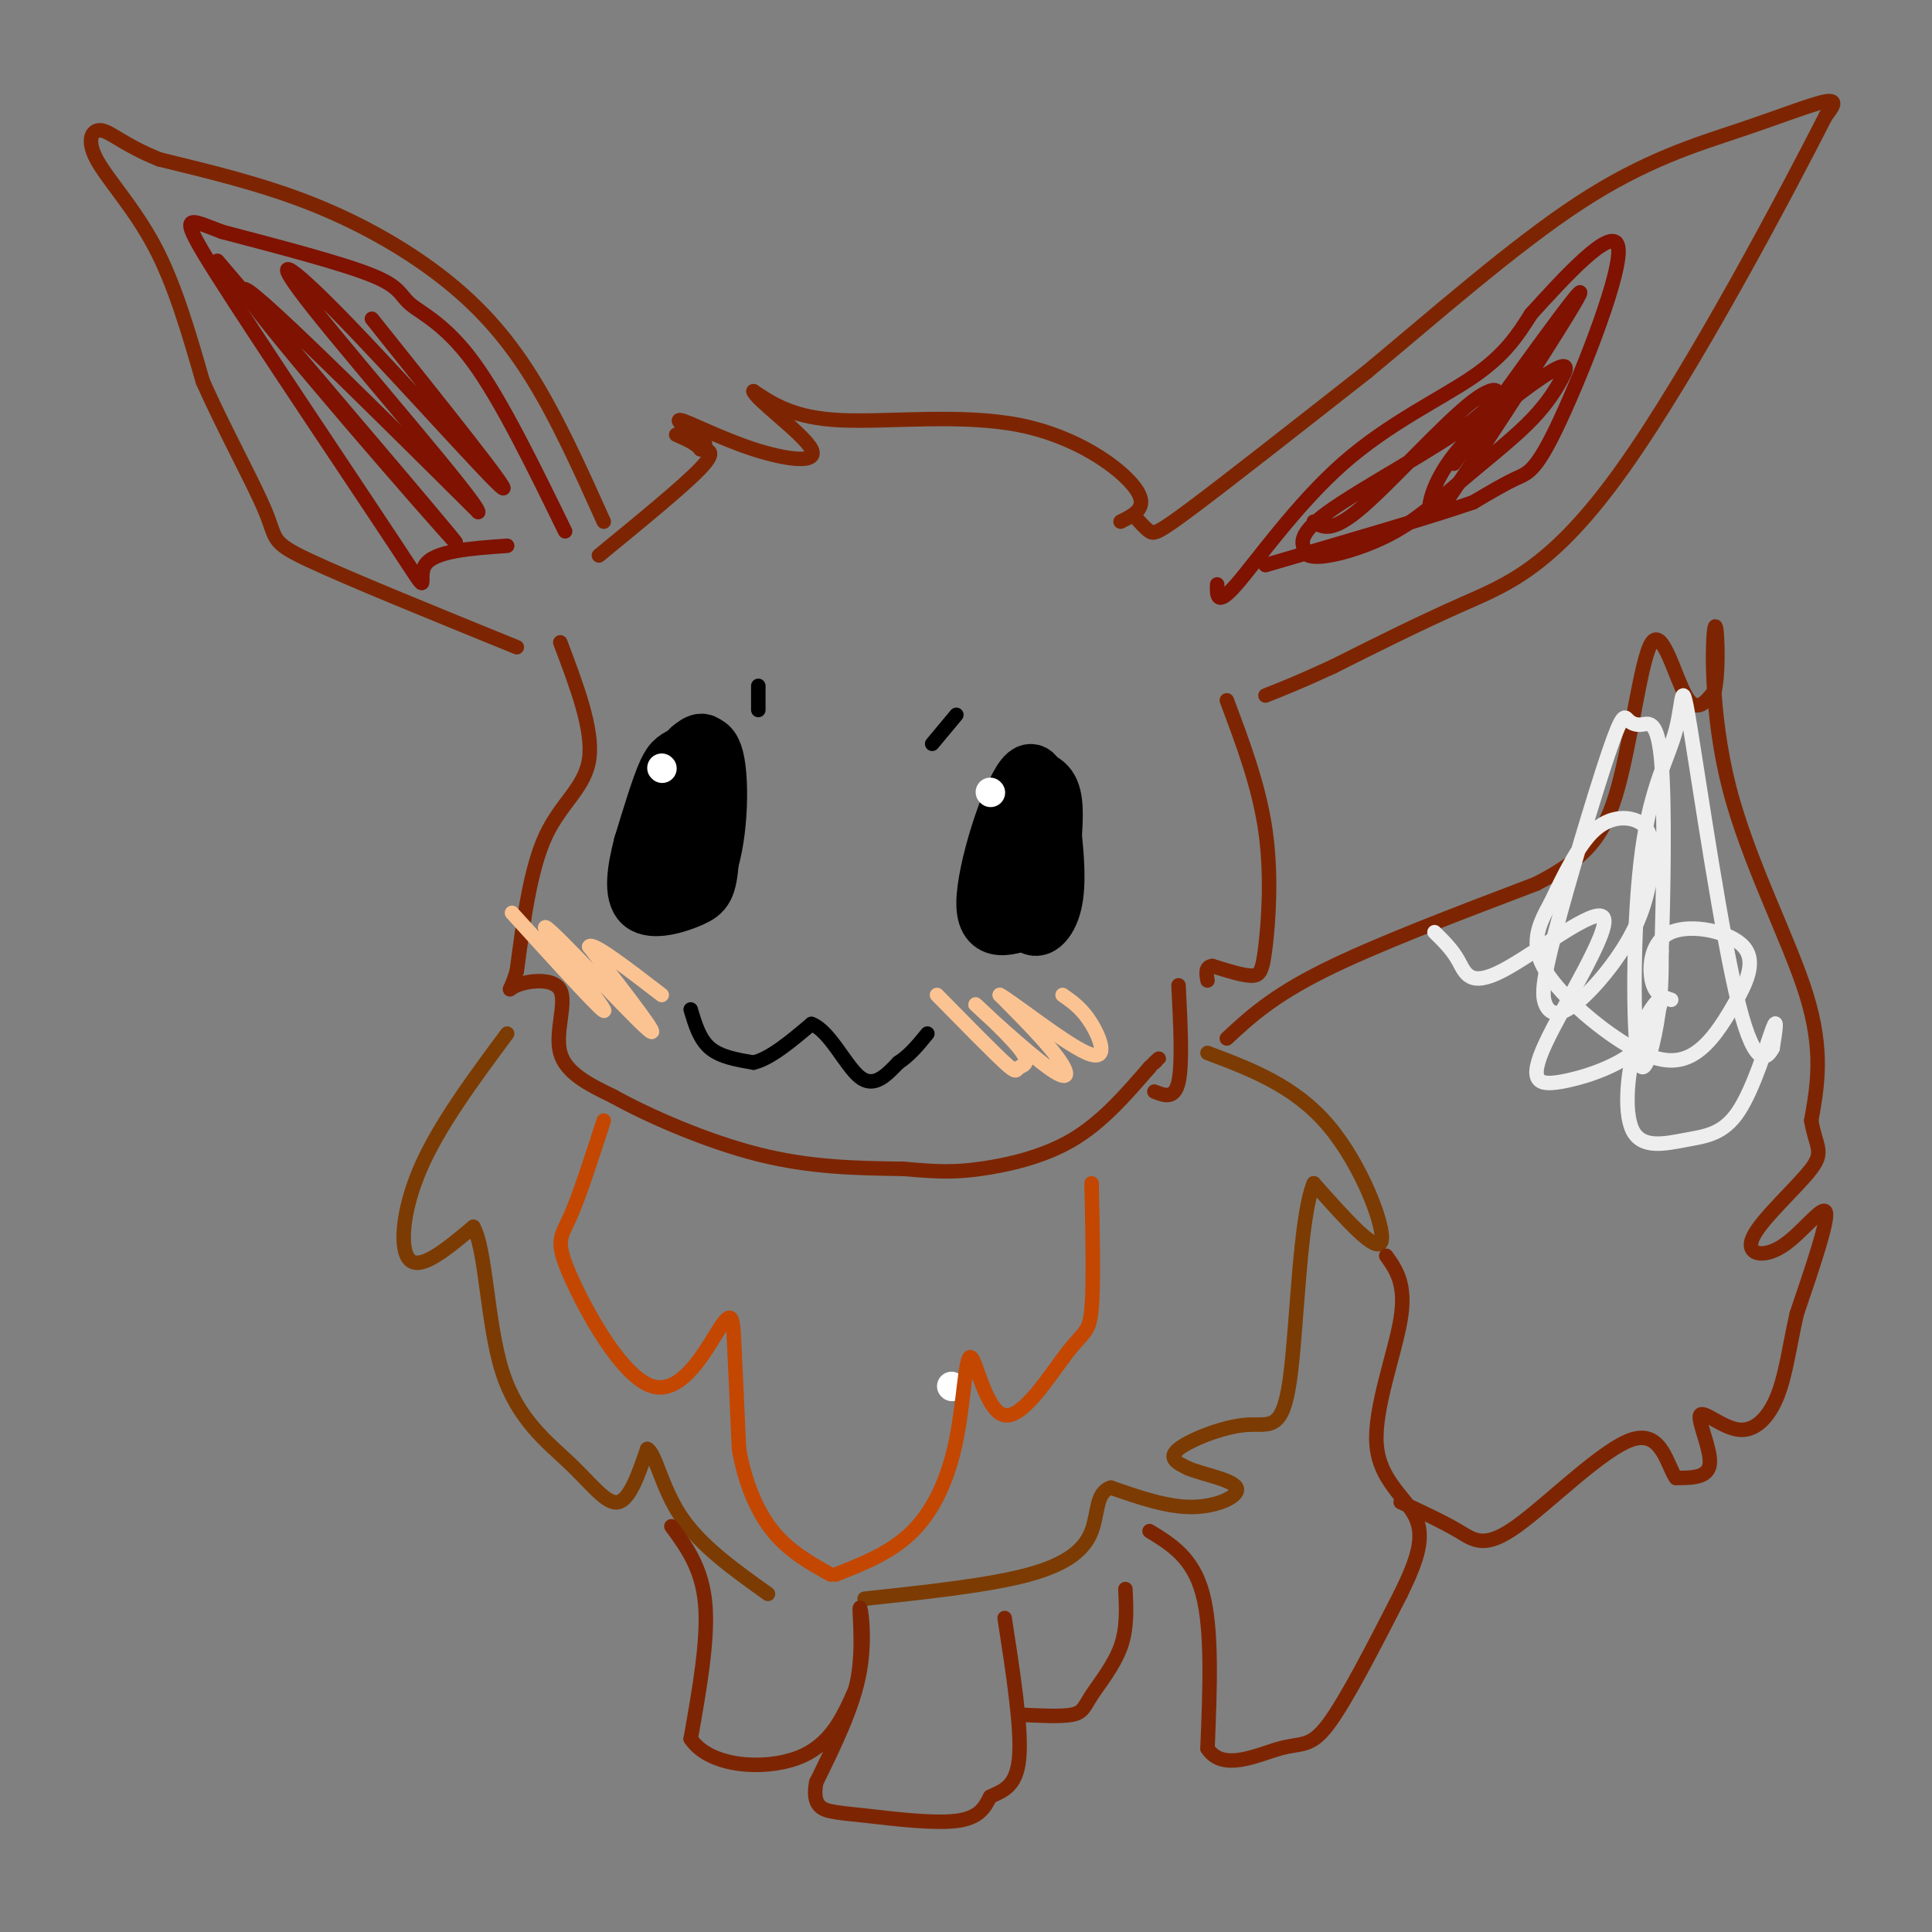 <svg viewBox='0 0 400 400' version='1.1' xmlns='http://www.w3.org/2000/svg' xmlns:xlink='http://www.w3.org/1999/xlink'><rect x="0" y="0" width="400" height="400" fill="#808080" stroke="none"/><g fill='none' stroke='#7D2502' stroke-width='3' stroke-linecap='round' stroke-linejoin='round'><path d='M125,108c-4.810,-10.696 -9.619,-21.393 -15,-30c-5.381,-8.607 -11.333,-15.125 -19,-21c-7.667,-5.875 -17.048,-11.107 -27,-15c-9.952,-3.893 -20.476,-6.446 -31,-9'/><path d='M33,33c-7.293,-2.917 -10.027,-5.710 -12,-6c-1.973,-0.290 -3.185,1.922 -1,6c2.185,4.078 7.767,10.022 12,18c4.233,7.978 7.116,17.989 10,28'/><path d='M42,79c4.464,10.060 10.625,21.208 13,27c2.375,5.792 0.964,6.226 9,10c8.036,3.774 25.518,10.887 43,18'/><path d='M124,115c8.750,-7.167 17.500,-14.333 21,-18c3.500,-3.667 1.750,-3.833 0,-4'/><path d='M145,93c-0.833,-1.167 -2.917,-2.083 -5,-3'/><path d='M232,108c2.988,-1.482 5.976,-2.964 3,-7c-2.976,-4.036 -11.917,-10.625 -24,-13c-12.083,-2.375 -27.310,-0.536 -37,-1c-9.690,-0.464 -13.845,-3.232 -18,-6'/><path d='M156,81c0.405,1.678 10.418,8.872 12,12c1.582,3.128 -5.266,2.188 -12,0c-6.734,-2.188 -13.352,-5.625 -15,-6c-1.648,-0.375 1.676,2.313 5,5'/><path d='M235,107c1.067,1.200 2.133,2.400 3,3c0.867,0.600 1.533,0.600 9,-5c7.467,-5.600 21.733,-16.800 36,-28'/><path d='M283,77c13.821,-11.455 30.375,-26.091 44,-35c13.625,-8.909 24.322,-12.091 33,-15c8.678,-2.909 15.337,-5.545 18,-6c2.663,-0.455 1.332,1.273 0,3'/><path d='M378,24c-7.857,15.464 -27.500,52.625 -42,73c-14.500,20.375 -23.857,23.964 -33,28c-9.143,4.036 -18.071,8.518 -27,13'/><path d='M276,138c-6.833,3.167 -10.417,4.583 -14,6'/><path d='M116,133c3.400,8.978 6.800,17.956 6,24c-0.800,6.044 -5.800,9.156 -9,16c-3.200,6.844 -4.600,17.422 -6,28'/><path d='M107,201c-1.509,5.129 -2.281,3.952 0,3c2.281,-0.952 7.614,-1.679 9,1c1.386,2.679 -1.175,8.766 0,13c1.175,4.234 6.088,6.617 11,9'/><path d='M127,227c7.044,3.933 19.156,9.267 30,12c10.844,2.733 20.422,2.867 30,3'/><path d='M187,242c7.321,0.643 10.625,0.750 16,0c5.375,-0.750 12.821,-2.357 19,-6c6.179,-3.643 11.089,-9.321 16,-15'/><path d='M238,221c2.833,-2.667 1.917,-1.833 1,-1'/><path d='M254,145c3.339,8.887 6.679,17.774 8,27c1.321,9.226 0.625,18.792 0,24c-0.625,5.208 -1.179,6.060 -3,6c-1.821,-0.060 -4.911,-1.030 -8,-2'/><path d='M251,200c-1.500,0.167 -1.250,1.583 -1,3'/><path d='M244,204c0.417,8.167 0.833,16.333 0,20c-0.833,3.667 -2.917,2.833 -5,2'/></g>
<g fill='none' stroke='#7C3B02' stroke-width='3' stroke-linecap='round' stroke-linejoin='round'><path d='M105,214c-7.089,9.556 -14.178,19.111 -18,28c-3.822,8.889 -4.378,17.111 -2,19c2.378,1.889 7.689,-2.556 13,-7'/><path d='M98,254c2.662,4.722 2.817,20.029 6,30c3.183,9.971 9.396,14.608 14,19c4.604,4.392 7.601,8.541 10,8c2.399,-0.541 4.199,-5.770 6,-11'/><path d='M134,300c1.689,0.689 2.911,7.911 7,14c4.089,6.089 11.044,11.044 18,16'/><path d='M250,218c9.022,3.400 18.044,6.800 25,15c6.956,8.200 11.844,21.200 11,24c-0.844,2.800 -7.422,-4.600 -14,-12'/><path d='M272,245c-2.982,6.951 -3.439,30.327 -5,41c-1.561,10.673 -4.228,8.643 -9,9c-4.772,0.357 -11.649,3.102 -14,5c-2.351,1.898 -0.175,2.949 2,4'/><path d='M246,304c2.905,1.238 9.167,2.333 10,4c0.833,1.667 -3.762,3.905 -9,4c-5.238,0.095 -11.119,-1.952 -17,-4'/><path d='M230,308c-3.167,0.940 -2.583,5.292 -4,9c-1.417,3.708 -4.833,6.774 -13,9c-8.167,2.226 -21.083,3.613 -34,5'/></g>
<g fill='none' stroke='#7D2502' stroke-width='3' stroke-linecap='round' stroke-linejoin='round'><path d='M139,316c3.167,4.333 6.333,8.667 7,16c0.667,7.333 -1.167,17.667 -3,28'/><path d='M143,360c3.889,5.867 15.111,6.533 22,4c6.889,-2.533 9.444,-8.267 12,-14'/><path d='M177,350c1.976,-6.512 0.917,-15.792 1,-17c0.083,-1.208 1.310,5.655 0,13c-1.310,7.345 -5.155,15.173 -9,23'/><path d='M169,369c-0.933,4.888 1.234,5.609 3,6c1.766,0.391 3.129,0.451 8,1c4.871,0.549 13.249,1.585 18,1c4.751,-0.585 5.876,-2.793 7,-5'/><path d='M205,372c2.556,-1.267 5.444,-1.933 6,-8c0.556,-6.067 -1.222,-17.533 -3,-29'/><path d='M211,355c4.369,0.226 8.738,0.452 11,0c2.262,-0.452 2.417,-1.583 4,-4c1.583,-2.417 4.595,-6.119 6,-10c1.405,-3.881 1.202,-7.940 1,-12'/><path d='M238,317c4.500,2.750 9.000,5.500 11,13c2.000,7.500 1.500,19.750 1,32'/><path d='M250,362c3.131,4.929 10.458,1.250 15,0c4.542,-1.250 6.298,-0.071 10,-5c3.702,-4.929 9.351,-15.964 15,-27'/><path d='M290,330c3.574,-7.265 5.010,-11.927 3,-16c-2.010,-4.073 -7.464,-7.558 -8,-15c-0.536,-7.442 3.847,-18.841 5,-26c1.153,-7.159 -0.923,-10.080 -3,-13'/><path d='M254,215c4.667,-4.333 9.333,-8.667 20,-14c10.667,-5.333 27.333,-11.667 44,-18'/><path d='M318,183c10.325,-5.317 14.139,-9.611 17,-20c2.861,-10.389 4.770,-26.874 7,-30c2.230,-3.126 4.780,7.107 7,11c2.220,3.893 4.110,1.447 6,-1'/><path d='M355,143c0.998,-4.496 0.494,-15.236 0,-13c-0.494,2.236 -0.979,17.448 3,33c3.979,15.552 12.423,31.443 16,43c3.577,11.557 2.289,18.778 1,26'/><path d='M375,232c0.937,5.518 2.779,6.313 0,10c-2.779,3.687 -10.178,10.267 -12,14c-1.822,3.733 1.932,4.621 6,2c4.068,-2.621 8.448,-8.749 9,-7c0.552,1.749 -2.724,11.374 -6,21'/><path d='M372,272c-1.493,6.585 -2.226,12.549 -4,17c-1.774,4.451 -4.589,7.389 -8,7c-3.411,-0.389 -7.418,-4.105 -8,-3c-0.582,1.105 2.262,7.030 2,10c-0.262,2.970 -3.631,2.985 -7,3'/><path d='M347,306c-1.820,-2.404 -2.869,-9.912 -9,-8c-6.131,1.912 -17.343,13.246 -24,18c-6.657,4.754 -8.759,2.930 -12,1c-3.241,-1.930 -7.620,-3.965 -12,-6'/></g>
<g fill='none' stroke='#FCC392' stroke-width='3' stroke-linecap='round' stroke-linejoin='round'><path d='M106,189c10.083,11.101 20.167,22.202 19,20c-1.167,-2.202 -13.583,-17.708 -12,-17c1.583,0.708 17.167,17.631 21,21c3.833,3.369 -4.083,-6.815 -12,-17'/><path d='M122,196c0.500,-1.167 7.750,4.417 15,10'/><path d='M194,206c5.681,5.784 11.361,11.567 14,14c2.639,2.433 2.236,1.515 3,1c0.764,-0.515 2.697,-0.627 0,-4c-2.697,-3.373 -10.022,-10.007 -9,-9c1.022,1.007 10.390,9.656 15,13c4.610,3.344 4.460,1.384 2,-2c-2.460,-3.384 -7.230,-8.192 -12,-13'/><path d='M207,206c2.083,0.988 13.292,9.958 18,12c4.708,2.042 2.917,-2.845 1,-6c-1.917,-3.155 -3.958,-4.577 -6,-6'/></g>
<g fill='none' stroke='#000000' stroke-width='12' stroke-linecap='round' stroke-linejoin='round'><path d='M145,156c0.000,0.000 -8.000,26.000 -8,26'/><path d='M137,182c0.411,1.643 5.440,-7.250 7,-13c1.560,-5.750 -0.349,-8.356 -2,-9c-1.651,-0.644 -3.043,0.673 -4,5c-0.957,4.327 -1.478,11.663 -2,19'/><path d='M136,184c1.750,3.696 7.124,3.435 10,-3c2.876,-6.435 3.256,-19.044 2,-24c-1.256,-4.956 -4.146,-2.257 -6,-1c-1.854,1.257 -2.673,1.074 -4,4c-1.327,2.926 -3.164,8.963 -5,15'/><path d='M133,175c-1.319,5.057 -2.116,10.200 0,12c2.116,1.800 7.144,0.256 10,-1c2.856,-1.256 3.538,-2.223 4,-8c0.462,-5.777 0.703,-16.365 0,-21c-0.703,-4.635 -2.352,-3.318 -4,-2'/><path d='M208,172c-0.583,9.000 -1.167,18.000 0,18c1.167,0.000 4.083,-9.000 7,-18'/><path d='M215,172c1.000,-6.786 0.000,-14.750 -3,-11c-3.000,3.750 -8.000,19.214 -8,26c0.000,6.786 5.000,4.893 10,3'/><path d='M211,175c-0.644,-4.844 -1.289,-9.689 0,-12c1.289,-2.311 4.511,-2.089 6,0c1.489,2.089 1.244,6.044 1,10'/><path d='M218,173c0.417,4.286 0.958,10.000 0,14c-0.958,4.000 -3.417,6.286 -5,4c-1.583,-2.286 -2.292,-9.143 -3,-16'/><path d='M210,175c-0.500,-3.500 -0.250,-4.250 0,-5'/></g>
<g fill='none' stroke='#FFFFFF' stroke-width='6' stroke-linecap='round' stroke-linejoin='round'><path d='M197,287c0.000,0.000 0.100,0.100 0.1,0.1'/><path d='M137,159c0.000,0.000 0.100,0.100 0.1,0.1'/></g>
<g fill='none' stroke='#000000' stroke-width='3' stroke-linecap='round' stroke-linejoin='round'><path d='M143,209c0.917,3.083 1.833,6.167 4,8c2.167,1.833 5.583,2.417 9,3'/><path d='M156,220c3.500,-0.833 7.750,-4.417 12,-8'/><path d='M168,212c3.733,1.333 7.067,8.667 10,11c2.933,2.333 5.467,-0.333 8,-3'/><path d='M186,220c2.333,-1.500 4.167,-3.750 6,-6'/><path d='M157,147c0.000,0.000 0.000,-5.000 0,-5'/><path d='M193,154c0.000,0.000 5.000,-6.000 5,-6'/></g>
<g fill='none' stroke='#FFFFFF' stroke-width='6' stroke-linecap='round' stroke-linejoin='round'><path d='M205,164c0.000,0.000 0.100,0.100 0.1,0.1'/></g>
<g fill='none' stroke='#7F1201' stroke-width='3' stroke-linecap='round' stroke-linejoin='round'><path d='M117,110c-6.613,-13.560 -13.226,-27.119 -19,-35c-5.774,-7.881 -10.708,-10.083 -13,-12c-2.292,-1.917 -1.940,-3.548 -8,-6c-6.060,-2.452 -18.530,-5.726 -31,-9'/><path d='M46,48c-7.223,-2.671 -9.781,-4.850 -1,9c8.781,13.850 28.903,43.729 37,56c8.097,12.271 4.171,6.935 6,4c1.829,-2.935 9.415,-3.467 17,-4'/><path d='M252,121c-0.065,2.369 -0.131,4.738 4,0c4.131,-4.738 12.458,-16.583 22,-25c9.542,-8.417 20.298,-13.405 27,-18c6.702,-4.595 9.351,-8.798 12,-13'/><path d='M317,65c6.545,-7.188 16.909,-18.659 18,-14c1.091,4.659 -7.091,25.447 -12,36c-4.909,10.553 -6.545,10.872 -9,12c-2.455,1.128 -5.727,3.064 -9,5'/><path d='M305,104c-8.667,3.000 -25.833,8.000 -43,13'/><path d='M45,54c26.533,31.156 53.067,62.311 49,58c-4.067,-4.311 -38.733,-44.089 -43,-51c-4.267,-6.911 21.867,19.044 48,45'/><path d='M99,106c-0.026,-2.002 -24.089,-29.506 -34,-42c-9.911,-12.494 -5.668,-9.979 6,2c11.668,11.979 30.762,33.423 33,35c2.238,1.577 -12.381,-16.711 -27,-35'/><path d='M272,108c1.855,1.207 3.710,2.415 10,-3c6.290,-5.415 17.016,-17.451 23,-22c5.984,-4.549 7.226,-1.609 0,4c-7.226,5.609 -22.922,13.888 -30,19c-7.078,5.112 -5.539,7.056 -4,9'/><path d='M271,115c2.295,0.992 10.033,-1.029 16,-4c5.967,-2.971 10.165,-6.893 15,-11c4.835,-4.107 10.308,-8.400 14,-12c3.692,-3.600 5.603,-6.509 7,-9c1.397,-2.491 2.282,-4.565 -2,-2c-4.282,2.565 -13.730,9.767 -19,16c-5.270,6.233 -6.363,11.495 -6,13c0.363,1.505 2.181,-0.748 4,-3'/><path d='M300,103c7.778,-11.356 25.222,-38.244 27,-42c1.778,-3.756 -12.111,15.622 -26,35'/></g>
<g fill='none' stroke='#C34701' stroke-width='3' stroke-linecap='round' stroke-linejoin='round'><path d='M125,232c-2.550,7.886 -5.101,15.773 -7,20c-1.899,4.227 -3.147,4.796 0,12c3.147,7.204 10.689,21.044 17,23c6.311,1.956 11.391,-7.974 14,-12c2.609,-4.026 2.745,-2.150 3,3c0.255,5.150 0.627,13.575 1,22'/><path d='M153,300c1.178,6.800 3.622,12.800 7,17c3.378,4.200 7.689,6.600 12,9'/><path d='M226,245c0.225,10.489 0.451,20.978 0,26c-0.451,5.022 -1.578,4.578 -5,9c-3.422,4.422 -9.138,13.710 -13,13c-3.862,-0.710 -5.870,-11.417 -7,-12c-1.130,-0.583 -1.381,8.958 -3,17c-1.619,8.042 -4.605,14.583 -9,19c-4.395,4.417 -10.197,6.708 -16,9'/></g>
<g fill='none' stroke='#EEEEEE' stroke-width='3' stroke-linecap='round' stroke-linejoin='round'><path d='M297,193c1.827,1.784 3.655,3.568 5,6c1.345,2.432 2.208,5.513 9,2c6.792,-3.513 19.513,-13.621 21,-11c1.487,2.621 -8.261,17.971 -12,26c-3.739,8.029 -1.468,8.739 3,8c4.468,-0.739 11.134,-2.925 15,-6c3.866,-3.075 4.933,-7.037 6,-11'/><path d='M344,207c-0.005,-1.005 -3.016,1.984 -5,8c-1.984,6.016 -2.940,15.060 -1,19c1.940,3.940 6.778,2.778 11,2c4.222,-0.778 7.829,-1.171 11,-6c3.171,-4.829 5.906,-14.094 7,-17c1.094,-2.906 0.547,0.547 0,4'/><path d='M367,217c-0.999,1.981 -3.497,4.932 -7,-9c-3.503,-13.932 -8.010,-44.748 -10,-57c-1.990,-12.252 -1.461,-5.940 -3,0c-1.539,5.940 -5.144,11.510 -7,25c-1.856,13.490 -1.961,34.901 -1,42c0.961,7.099 2.989,-0.115 4,-6c1.011,-5.885 1.006,-10.443 1,-15'/><path d='M344,197c0.354,-10.676 0.740,-29.867 0,-39c-0.740,-9.133 -2.604,-8.207 -4,-8c-1.396,0.207 -2.324,-0.305 -3,-1c-0.676,-0.695 -1.100,-1.573 -4,7c-2.900,8.573 -8.275,26.599 -11,37c-2.725,10.401 -2.801,13.179 -2,15c0.801,1.821 2.479,2.684 6,0c3.521,-2.684 8.885,-8.915 12,-15c3.115,-6.085 3.979,-12.023 4,-16c0.021,-3.977 -0.802,-5.994 -3,-7c-2.198,-1.006 -5.771,-1.002 -9,2c-3.229,3.002 -6.115,9.001 -9,15'/><path d='M321,187c-2.528,4.568 -4.348,8.488 -1,14c3.348,5.512 11.865,12.617 18,16c6.135,3.383 9.890,3.046 13,1c3.110,-2.046 5.577,-5.800 8,-10c2.423,-4.200 4.804,-8.848 2,-12c-2.804,-3.152 -10.793,-4.810 -15,-3c-4.207,1.810 -4.630,7.089 -4,10c0.630,2.911 2.315,3.456 4,4'/></g>
</svg>